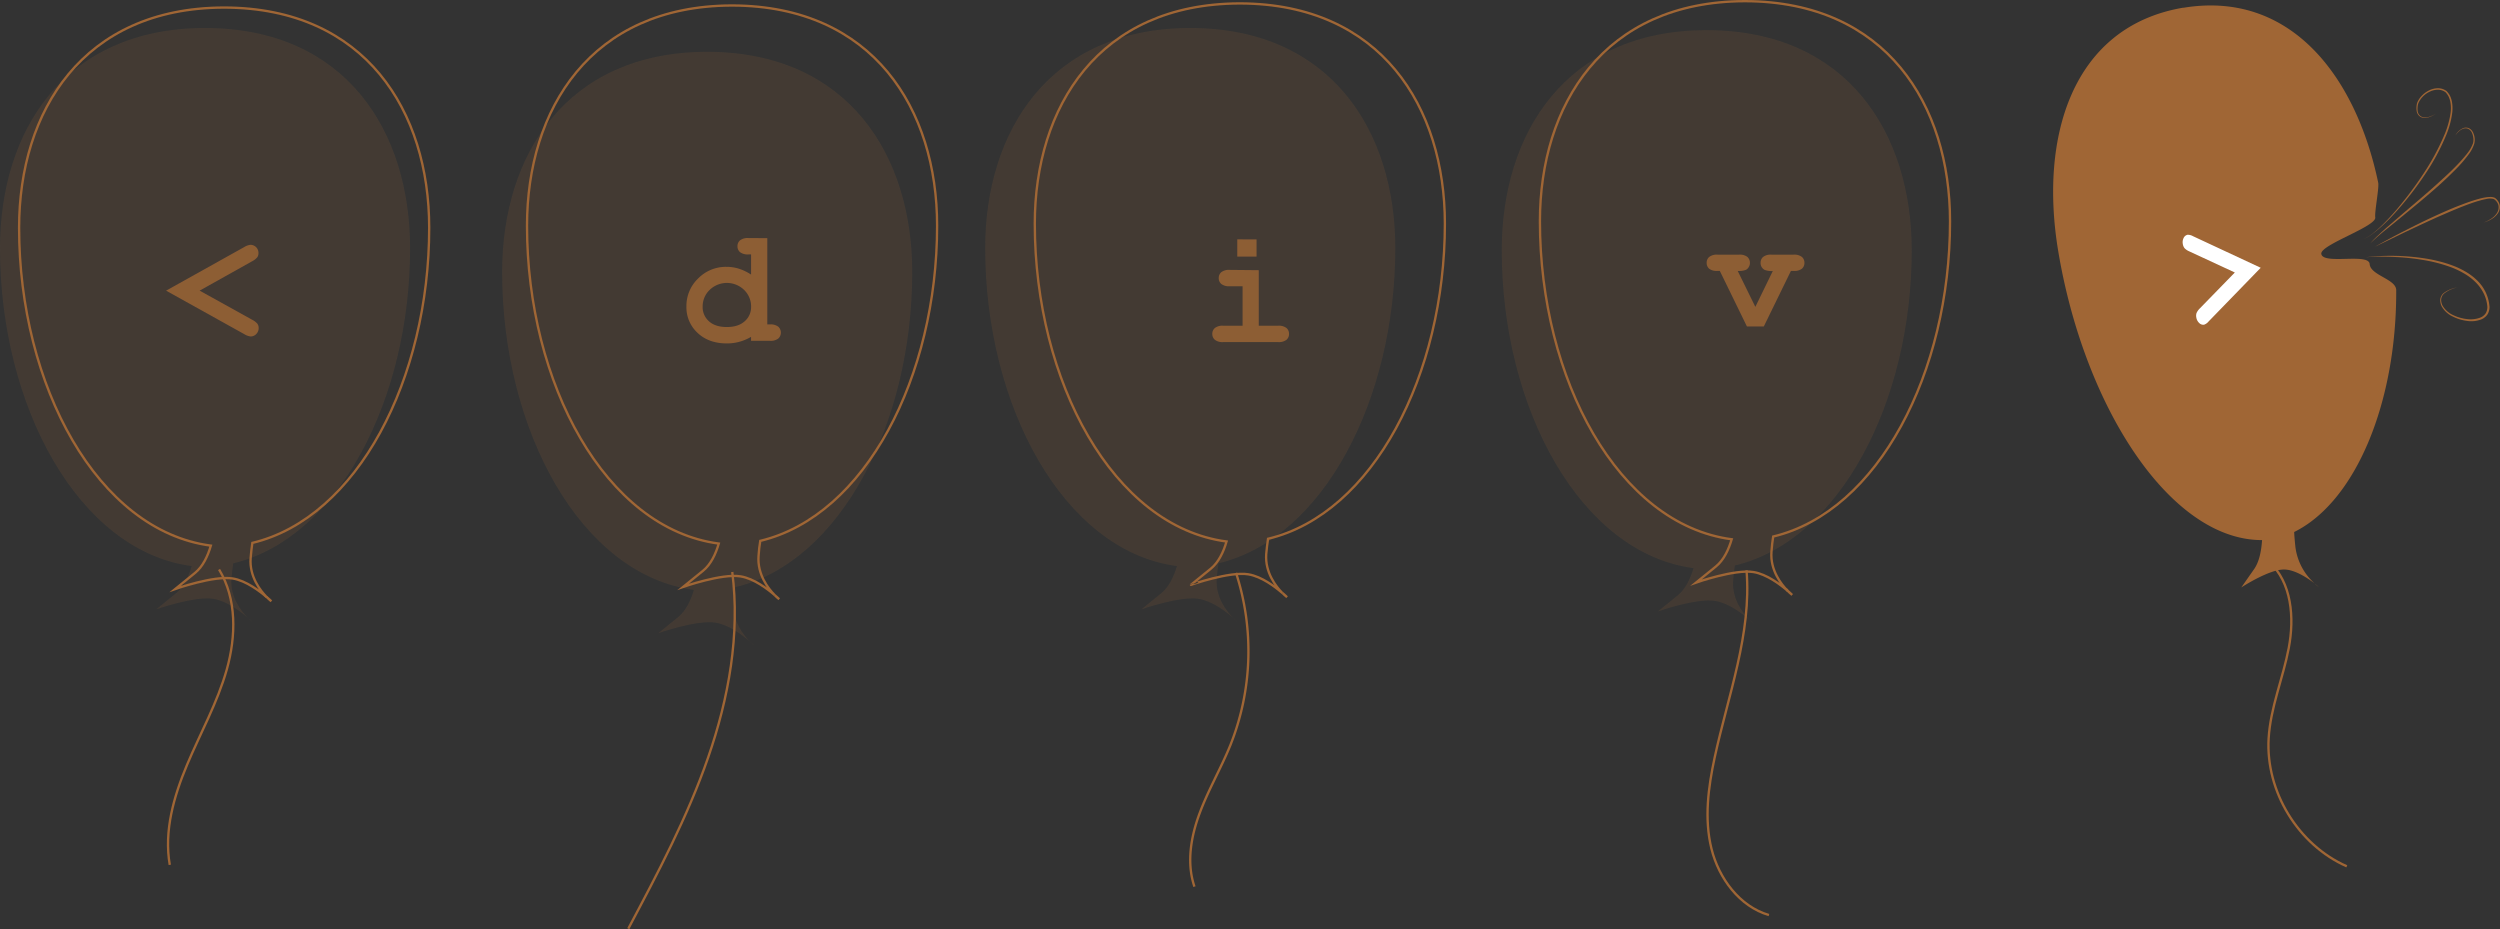 <svg xmlns="http://www.w3.org/2000/svg" viewBox="0 0 1065.43 396.01"><rect x="0" y="0" width="1065.43" height="396.01" fill="#333333" stroke="none"/><defs><style>.cls-1{fill:none;stroke:#a06635;stroke-miterlimit:10;}.cls-2{opacity:0.15;}.cls-3{fill:#a06635;}.cls-4{opacity:0.8;}.cls-5{fill:#fff;}</style></defs><title>art-codequality</title><path class="cls-1" d="M115.64,256.24s-.73-.72-1.93-1.75A21.13,21.13,0,0,0,115.64,256.24Z"/><path class="cls-1" d="M107.54,231.37c44.85-10.7,75.37-70.08,75.37-134.31,0-49.68-27.2-93.65-87.19-93.84h-.39c-60,.19-87.19,44.16-87.19,93.84,0,67.22,33.43,129.11,81.72,135.48-1.29,4.4-3.37,8.88-6.73,11.61L74.7,251s16.45-5.78,24.48-4.47c5.7.94,11.58,5.44,14.53,8-2.77-2.81-7.48-8.8-6.9-16.65C107,235.5,107.24,233.35,107.54,231.37Z"/><path class="cls-1" d="M332.07,255.36s-.73-.72-1.93-1.75A19.39,19.39,0,0,0,332.07,255.36Z"/><path class="cls-1" d="M324,230.5c44.85-10.71,75.37-70.08,75.37-134.31,0-49.69-27.2-93.65-87.19-93.85h-.39c-60,.2-87.19,44.16-87.19,93.85,0,67.21,33.43,129.1,81.72,135.47-1.29,4.41-3.37,8.89-6.73,11.61l-8.43,6.84s16.45-5.79,24.48-4.47c5.7.93,11.58,5.43,14.53,8-2.77-2.81-7.47-8.8-6.9-16.65C323.41,234.63,323.67,232.47,324,230.5Z"/><path class="cls-1" d="M548.5,254.49s-.73-.72-1.93-1.76A20.52,20.52,0,0,0,548.5,254.49Z"/><path class="cls-1" d="M540.4,229.62c44.85-10.71,75.37-70.08,75.37-134.31,0-49.69-27.2-93.65-87.19-93.85h-.39C468.2,1.66,441,45.62,441,95.31c0,67.22,33.43,129.11,81.72,135.47-1.29,4.41-3.37,8.89-6.73,11.61l-8.43,6.84S524,243.44,532,244.76c5.7.93,11.58,5.43,14.53,8-2.77-2.81-7.47-8.79-6.9-16.65C539.84,233.75,540.1,231.59,540.4,229.62Z"/><path class="cls-1" d="M763.77,253.53s-.72-.72-1.93-1.76A22.17,22.17,0,0,0,763.77,253.53Z"/><path class="cls-1" d="M755.68,228.66c44.84-10.71,75.37-70.08,75.37-134.31C831.05,44.66,803.85.7,743.86.5h-.4c-60,.2-87.19,44.16-87.19,93.85,0,67.22,33.44,129.11,81.73,135.48-1.3,4.4-3.38,8.88-6.74,11.6l-8.43,6.84s16.46-5.78,24.49-4.47c5.7.93,11.58,5.43,14.52,8-2.76-2.8-7.47-8.79-6.9-16.64C755.11,232.79,755.37,230.63,755.68,228.66Z"/><g class="cls-2"><path class="cls-3" d="M747.45,265.82s-.72-.71-1.93-1.75A20.86,20.86,0,0,0,747.45,265.82Z"/><path class="cls-3" d="M739.36,241c44.84-10.71,75.37-70.08,75.37-134.31,0-49.69-27.2-93.65-87.19-93.85h-.4C667.16,13,640,57,640,106.65c0,67.22,33.44,129.11,81.73,135.47-1.3,4.41-3.38,8.89-6.74,11.61l-8.43,6.84S723,254.78,731,256.1c5.69.93,11.58,5.43,14.52,8-2.76-2.81-7.47-8.79-6.9-16.65C738.79,245.09,739.05,242.93,739.36,241Z"/></g><g class="cls-2"><path class="cls-3" d="M527.36,265s-.72-.72-1.93-1.76A22.17,22.17,0,0,0,527.36,265Z"/><path class="cls-3" d="M519.27,240.08c44.84-10.71,75.37-70.08,75.37-134.31,0-49.69-27.2-93.65-87.19-93.85h-.4c-60,.2-87.19,44.16-87.19,93.85,0,67.22,33.44,129.11,81.72,135.48-1.29,4.4-3.37,8.88-6.73,11.6l-8.43,6.84s16.46-5.78,24.48-4.47c5.7.93,11.59,5.43,14.53,8-2.76-2.8-7.47-8.79-6.9-16.65C518.7,244.21,519,242.05,519.27,240.08Z"/></g><g class="cls-2"><path class="cls-3" d="M321.5,275.09s-.73-.72-1.93-1.75A19.39,19.39,0,0,0,321.5,275.09Z"/><path class="cls-3" d="M313.4,250.23c44.85-10.71,75.37-70.08,75.37-134.31,0-49.69-27.2-93.65-87.18-93.85h-.4c-60,.2-87.19,44.16-87.19,93.85,0,67.21,33.43,129.11,81.72,135.47-1.29,4.41-3.37,8.89-6.73,11.61l-8.43,6.84S297,264.05,305,265.37c5.7.93,11.59,5.43,14.53,8-2.77-2.81-7.47-8.8-6.9-16.65C312.84,254.36,313.1,252.2,313.4,250.23Z"/></g><g class="cls-2"><path class="cls-3" d="M107.5,265s-.73-.72-1.93-1.76A20.52,20.52,0,0,0,107.5,265Z"/><path class="cls-3" d="M99.4,240.08c44.85-10.71,75.37-70.08,75.37-134.31,0-49.69-27.2-93.65-87.18-93.85h-.4C27.2,12.12,0,56.08,0,105.77,0,173,33.43,234.88,81.72,241.25c-1.29,4.4-3.37,8.88-6.73,11.6l-8.43,6.84S83,253.91,91,255.22c5.7.93,11.59,5.43,14.53,8-2.77-2.8-7.47-8.79-6.9-16.65C98.84,244.21,99.1,242.05,99.4,240.08Z"/></g><path class="cls-3" d="M988.21,250.17s-.69-.61-1.81-1.47A18.17,18.17,0,0,0,988.21,250.17Z"/><path class="cls-3" d="M977.71,226.73c26.3-13,43.69-55.25,43.49-103.07,0-4.74-11-6.29-11.32-11.14s-20,.46-20.61-4.36c-.46-3.83,23.61-11.68,23-15.52-.36-2.16,1.7-12.65,1.26-14.77-9.61-46-37.84-82-83-74.56h0l-.16,0-.15,0h0c-47.17,8.15-61.27,55.11-53,104.1,11.16,66.29,47.75,122.88,86.81,122.76-.29,4.51-1.18,9.21-3.37,12.34l-5.5,7.86s12-7.89,18.52-7.66c4.64.17,10,3.83,12.76,5.94a25.05,25.05,0,0,1-8.2-15.5C978,230.87,977.8,228.71,977.71,226.73Z"/><path class="cls-1" d="M966.94,239.34c9.77,8.85,10.92,23.89,8.46,36.84s-7.81,25.38-8.57,38.53c-1.31,22.62,12.58,45.35,33.31,54.49"/><path class="cls-1" d="M744.32,243.05c2.24,27-7.86,53.29-13.58,79.79-2.75,12.77-4.49,26.14-1.37,38.83s12,24.64,24.5,28.3"/><path class="cls-1" d="M526.77,244.16a108.12,108.12,0,0,1-2.5,73.61c-4,9.81-9.4,19-13.09,29s-5.55,21.06-2.14,31.09"/><path class="cls-1" d="M312.07,243.77c3.38,26.62-1.51,53.77-10.31,79.12s-21.42,49.18-34,72.88"/><path class="cls-1" d="M93.36,242.7c7.61,12.53,7.26,28.5,3.29,42.61s-11.2,27-16.9,40.55-9.91,28.28-7.4,42.72"/><path class="cls-3" d="M1007.21,101.87a14.54,14.54,0,0,0,4.09-2.45,44.81,44.81,0,0,0,3.59-3.16c2.29-2.23,4.45-4.58,6.53-7a159.46,159.46,0,0,0,11.45-15.33,101.88,101.88,0,0,0,9-16.8,37,37,0,0,0,2.51-9.11,15,15,0,0,0-.12-4.64,10,10,0,0,0-.71-2.17,8.58,8.58,0,0,0-1.29-1.86l0,0a5.44,5.44,0,0,0-3.21-1.11,7.89,7.89,0,0,0-3.42.76,9.92,9.92,0,0,0-5,5v0a8,8,0,0,0-.31,3.18,3.17,3.17,0,0,0,1.65,2.54,4.51,4.51,0,0,0,3.16.08,12.8,12.8,0,0,0,3-1.36,12.84,12.84,0,0,1-3,1.51,4.69,4.69,0,0,1-3.32,0,3.52,3.52,0,0,1-1.91-2.72,8.5,8.5,0,0,1,.21-3.37h0v0a9.4,9.4,0,0,1,2.08-3.15,11,11,0,0,1,3.06-2.21,8.63,8.63,0,0,1,3.71-.9,6.19,6.19,0,0,1,3.68,1.19l0,0,0,0a9,9,0,0,1,1.47,2,10.68,10.68,0,0,1,.8,2.37,16,16,0,0,1,.16,4.92,37.11,37.11,0,0,1-2.51,9.36,94,94,0,0,1-9.17,17,135.39,135.39,0,0,1-11.75,15.23,85.67,85.67,0,0,1-6.74,6.87,47.61,47.61,0,0,1-3.72,3.06A14,14,0,0,1,1007.21,101.87Z"/><path class="cls-3" d="M1010.2,103.67a40.74,40.74,0,0,1,3.31-3.39c1.14-1.08,2.32-2.14,3.49-3.19l7.16-6.18c4.79-4.1,9.63-8.13,14.29-12.35s9.36-8.46,13.18-13.39a15,15,0,0,0,2.25-4,5.48,5.48,0,0,0,.2-2.22,7.39,7.39,0,0,0-.54-2.2,3.46,3.46,0,0,0-1.39-1.69,2.8,2.8,0,0,0-2.16-.26,4.87,4.87,0,0,0-2,1.13,9.27,9.27,0,0,0-1.54,1.76,6.68,6.68,0,0,1,3.46-3.14,3.19,3.19,0,0,1,2.42.17,3.93,3.93,0,0,1,1.65,1.82,7.5,7.5,0,0,1,.66,2.35c0,.41.07.8,0,1.22a5,5,0,0,1-.21,1.23,15.17,15.17,0,0,1-2.23,4.28,59.26,59.26,0,0,1-6.25,7.16c-2.23,2.25-4.54,4.41-6.88,6.52-4.74,4.18-9.58,8.23-14.47,12.2l-7.33,6A93.36,93.36,0,0,0,1010.2,103.67Z"/><path class="cls-3" d="M1012.14,105.16c4-2.27,8.09-4.48,12.21-6.58s8.25-4.17,12.45-6.11,8.43-3.82,12.77-5.44c2.18-.82,4.37-1.59,6.61-2.21a26.53,26.53,0,0,1,3.43-.75,13.23,13.23,0,0,1,1.79-.13,4.36,4.36,0,0,1,1.84.37h0a5.1,5.1,0,0,1,2.08,3.1,4.8,4.8,0,0,1-.85,3.57,8.33,8.33,0,0,1-2.69,2.43,15.33,15.33,0,0,1-3.3,1.43,15.86,15.86,0,0,0,3.18-1.62,8.28,8.28,0,0,0,2.47-2.46,4.56,4.56,0,0,0,.64-3.24,4.5,4.5,0,0,0-1.91-2.65l0,0a6.15,6.15,0,0,0-3.2-.07c-1.11.2-2.21.49-3.31.8-2.2.64-4.37,1.43-6.51,2.26s-4.27,1.72-6.39,2.63-4.23,1.83-6.34,2.78c-4.2,1.91-8.37,3.88-12.54,5.85Z"/><path class="cls-3" d="M1008.16,109.63a95.34,95.34,0,0,1,24.74.42,60.86,60.86,0,0,1,6.1,1.2,51.83,51.83,0,0,1,6,1.82,35.62,35.62,0,0,1,5.67,2.65,24.92,24.92,0,0,1,5,3.77,17.42,17.42,0,0,1,5.29,11.28,6,6,0,0,1-.85,3.19,5.84,5.84,0,0,1-2.54,2.11,11.75,11.75,0,0,1-6.3.67,18.48,18.48,0,0,1-6-1.86,10.31,10.31,0,0,1-4.63-4.21,5.85,5.85,0,0,1-.67-3.1,4.22,4.22,0,0,1,1.53-2.73,13.1,13.1,0,0,1,5.71-2.35,13.48,13.48,0,0,0-5.53,2.55,3.82,3.82,0,0,0-1.33,2.57,5.42,5.42,0,0,0,.72,2.84,10,10,0,0,0,4.48,3.87,17.86,17.86,0,0,0,5.8,1.66,11.56,11.56,0,0,0,5.85-.7,4.91,4.91,0,0,0,2.15-1.79,5.18,5.18,0,0,0,.69-2.72,15.36,15.36,0,0,0-1.56-5.73,18,18,0,0,0-3.53-4.84,23.2,23.2,0,0,0-4.81-3.65,34.8,34.8,0,0,0-5.51-2.63,63.4,63.4,0,0,0-11.87-3.11,96.53,96.53,0,0,0-12.25-1.29A102,102,0,0,0,1008.16,109.63Z"/><g class="cls-4"><path class="cls-3" d="M85.08,123.86l22.35,12.39a7.54,7.54,0,0,1,2.24,1.68,3.09,3.09,0,0,1,.56,1.89,3.46,3.46,0,0,1-1,2.51,3.27,3.27,0,0,1-2.42,1.06,6.53,6.53,0,0,1-2.73-1l-33.3-18.52L104,105.34a6.6,6.6,0,0,1,2.7-1,3.36,3.36,0,0,1,2.45,1,3.4,3.4,0,0,1,1,2.49,3.07,3.07,0,0,1-.56,1.89,7.54,7.54,0,0,1-2.24,1.68Z"/></g><g class="cls-4"><path class="cls-3" d="M327,101.49v36.76h1.18a5.27,5.27,0,0,1,3.53,1,3.44,3.44,0,0,1,0,5,5.25,5.25,0,0,1-3.55,1h-8.08v-1.69a20.54,20.54,0,0,1-4.94,2.09,20,20,0,0,1-5.33.71q-7.79,0-12.53-4.5a14.79,14.79,0,0,1-4.75-11.19,16.24,16.24,0,0,1,5-12,16.58,16.58,0,0,1,12.15-4.95,17.34,17.34,0,0,1,5.29.82,21.13,21.13,0,0,1,5.12,2.48v-8.59h-1.18a5.29,5.29,0,0,1-3.56-1,3.2,3.2,0,0,1-1.06-2.47,3.24,3.24,0,0,1,1.06-2.51,5.29,5.29,0,0,1,3.56-1Zm-6.9,29.29a9.8,9.8,0,0,0-3-7.24,10.54,10.54,0,0,0-14.65,0,9.72,9.72,0,0,0-3,7.14,8,8,0,0,0,2.69,6.24c1.8,1.63,4.33,2.45,7.61,2.45s5.79-.82,7.61-2.45A7.87,7.87,0,0,0,320.09,130.78Z"/></g><g class="cls-4"><path class="cls-3" d="M536.45,115.14v23.67h8.28a5.29,5.29,0,0,1,3.56,1,3.25,3.25,0,0,1,1.06,2.51,3.2,3.2,0,0,1-1.06,2.47,5.29,5.29,0,0,1-3.56,1H521.27a5.24,5.24,0,0,1-3.55-1,3.21,3.21,0,0,1-1.07-2.51,3.17,3.17,0,0,1,1.07-2.47,5.24,5.24,0,0,1,3.55-1h8.28V122H524a5.27,5.27,0,0,1-3.53-1,3.18,3.18,0,0,1-1.08-2.5,3.22,3.22,0,0,1,1.06-2.48,5.25,5.25,0,0,1,3.55-1Zm-.94-13.1v7.31h-8.22V102Z"/></g><g class="cls-4"><path class="cls-3" d="M748.08,130.78l7.44-15.29A8.07,8.07,0,0,1,752,115a3.3,3.3,0,0,1-1.69-3,3.22,3.22,0,0,1,1.06-2.48,5.25,5.25,0,0,1,3.55-1h9.47a5.25,5.25,0,0,1,3.55,1,3.25,3.25,0,0,1,1.06,2.51,3.22,3.22,0,0,1-1.06,2.48,5.26,5.26,0,0,1-3.55.95h-1.15l-11.55,23.67h-7.2l-11.55-23.67h-1a5.26,5.26,0,0,1-3.55-.95,3.22,3.22,0,0,1-1.06-2.51,3.19,3.19,0,0,1,1.06-2.48,5.25,5.25,0,0,1,3.55-1h9.26a5.2,5.2,0,0,1,3.52,1,3.48,3.48,0,0,1-.56,5.44,8,8,0,0,1-3.6.5Z"/></g><path class="cls-5" d="M952.42,116.13l-19.4-9a6.19,6.19,0,0,1-2-1.33,3.69,3.69,0,0,1-.76-1.78,4,4,0,0,1,.34-2.6,2.39,2.39,0,0,1,1.7-1.37,4.48,4.48,0,0,1,2.24.58l28.91,13.49L941.24,137a4.42,4.42,0,0,1-1.89,1.37,2.38,2.38,0,0,1-2.07-.68,4,4,0,0,1-1.26-2.33,3.76,3.76,0,0,1,.08-1.94,6.44,6.44,0,0,1,1.42-2Z"/></svg>